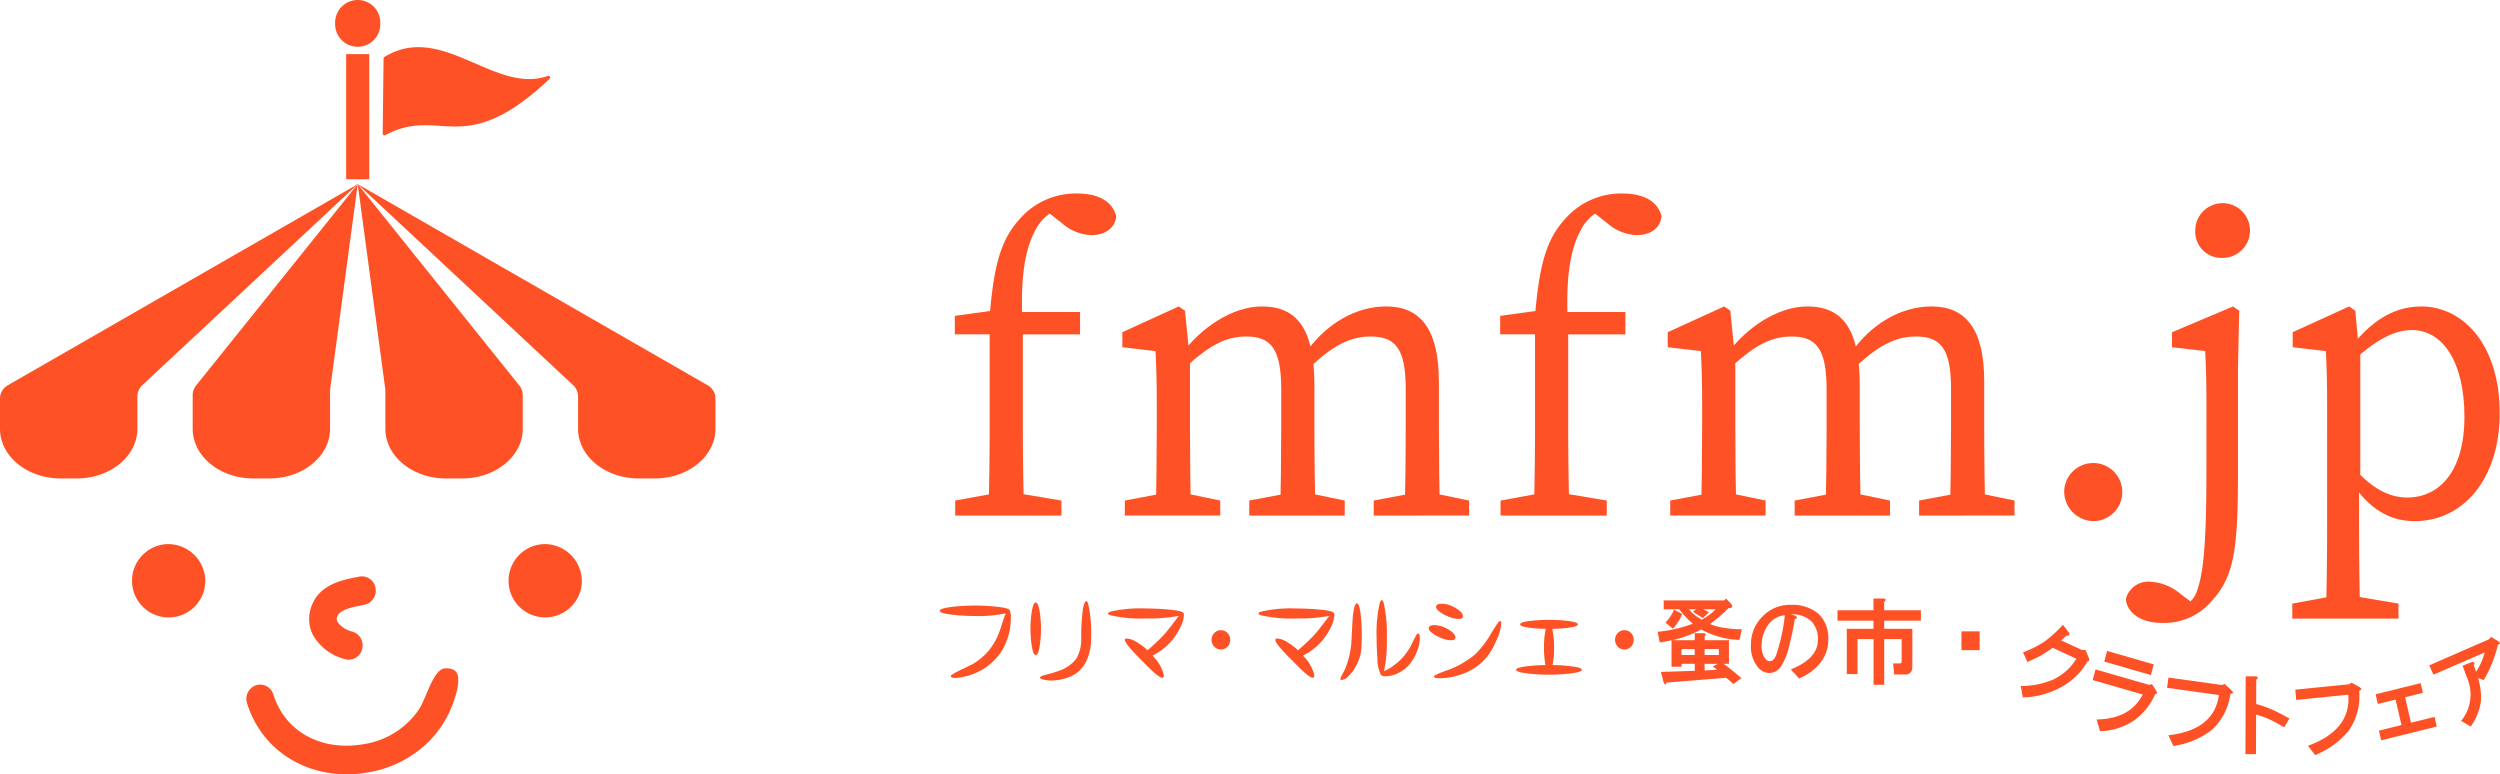 <svg xmlns="http://www.w3.org/2000/svg" xmlns:xlink="http://www.w3.org/1999/xlink" width="268" height="83" viewBox="0 0 268 83">
  <defs>
    <clipPath id="clip-path">
      <rect id="長方形_1641" data-name="長方形 1641" width="268" height="83" fill="#fe5226"/>
    </clipPath>
  </defs>
  <g id="グループ_1313" data-name="グループ 1313" clip-path="url(#clip-path)">
    <path id="パス_204" data-name="パス 204" d="M162,46.083h-3.735V44.1l5.025-.691L162,44.1c.445-5.294,1.156-8.1,3.157-10.311a7.977,7.977,0,0,1,6.182-2.808c2.09,0,3.78.69,4.225,2.44-.089,1.151-1.067,2.025-2.668,2.025a5.071,5.071,0,0,1-3.157-1.289l-2.18-1.7,3.736-.921,1.023,1.381a4.047,4.047,0,0,0-1.735-.552,4.589,4.589,0,0,0-3.691,2.577c-1.023,1.842-1.689,4.926-1.334,10.542V55.842q0,4.832.133,9.667h-3.824q.134-4.833.133-9.667ZM169.691,63.9v1.611H158.307V63.9l5.025-.921h.889Zm2-17.814h-7.915V43.688h7.915Z" transform="translate(-55.908 -10.24)" fill="#fe5226"/>
    <path id="パス_205" data-name="パス 205" d="M189.591,71.485c.089-2.071.133-6.813.133-9.667V59.655c0-2.533-.045-3.959-.133-5.8l-3.558-.414V51.829l6.048-2.762.668.46.533,5.34v6.951c0,2.854.045,7.6.134,9.667Zm6.937-1.611v1.611H186.3V69.874l4.891-.921h.889Zm10.094-12.291v4.235c0,2.946.045,7.6.134,9.667h-3.825c.089-2.071.133-6.72.133-9.667V57.952c0-4.281-1.067-5.662-3.735-5.662-2.179,0-3.913.921-6.4,3.177h-.933V53.394h2.268l-1.912.829c2.09-2.9,5.514-5.156,8.627-5.156,3.824,0,5.647,2.44,5.647,8.516m-1.2,11.371,4.447.921v1.611H199.641V69.874l4.891-.921Zm14.543-11.877v4.741c0,2.946.043,7.6.133,9.667h-3.825c.09-2.071.133-6.72.133-9.667V57.859c0-4.327-1.156-5.57-3.78-5.57-2,0-3.868.829-6.359,3.177H205.2V53.854h2.4l-2.045.369c2.313-3.406,5.6-5.156,8.761-5.156,3.558,0,5.648,2.3,5.648,8.01m-1.2,11.877,4.446.921v1.611H212.981V69.874l4.893-.921Z" transform="translate(-65.718 -16.217)" fill="#fe5226"/>
    <path id="パス_206" data-name="パス 206" d="M252.395,46.083h-3.736V44.1l5.025-.691-1.289.691c.445-5.294,1.156-8.1,3.157-10.311a7.976,7.976,0,0,1,6.18-2.808c2.09,0,3.78.69,4.225,2.44-.088,1.151-1.067,2.025-2.668,2.025a5.071,5.071,0,0,1-3.157-1.289l-2.178-1.7,3.736-.921,1.022,1.381a4.049,4.049,0,0,0-1.735-.552,4.585,4.585,0,0,0-3.69,2.577c-1.022,1.842-1.691,4.926-1.334,10.542V55.842q0,4.832.133,9.667h-3.823q.133-4.833.133-9.667ZM260.087,63.9v1.611H248.7V63.9l5.026-.921h.889Zm2-17.814h-7.915V43.688h7.915Z" transform="translate(-87.841 -10.24)" fill="#fe5226"/>
    <path id="パス_207" data-name="パス 207" d="M279.988,71.485c.088-2.071.133-6.813.133-9.667V59.655c0-2.533-.045-3.959-.133-5.8l-3.557-.414V51.829l6.046-2.762.668.46.533,5.34v6.951c0,2.854.045,7.6.133,9.667Zm6.938-1.611v1.611H276.7V69.874l4.891-.921h.889Zm10.094-12.291v4.235c0,2.946.045,7.6.133,9.667h-3.824c.088-2.071.133-6.72.133-9.667V57.952c0-4.281-1.068-5.662-3.736-5.662-2.18,0-3.913.921-6.4,3.177h-.934V53.394h2.268l-1.914.829c2.09-2.9,5.515-5.156,8.628-5.156,3.824,0,5.647,2.44,5.647,8.516m-1.2,11.371,4.446.921v1.611H290.038V69.874l4.891-.921ZM310.36,57.077v4.741c0,2.946.045,7.6.133,9.667h-3.824c.089-2.071.133-6.72.133-9.667V57.859c0-4.327-1.156-5.57-3.78-5.57-2,0-3.868.829-6.358,3.177H295.6V53.854H298l-2.047.369c2.313-3.406,5.6-5.156,8.761-5.156,3.557,0,5.647,2.3,5.647,8.01m-1.2,11.877,4.446.921v1.611H303.379V69.874l4.891-.921Z" transform="translate(-97.652 -16.217)" fill="#fe5226"/>
    <path id="パス_208" data-name="パス 208" d="M342.148,77.019a3.115,3.115,0,1,1,3.113,3.222,3.19,3.19,0,0,1-3.113-3.222" transform="translate(-120.867 -24.376)" fill="#fe5226"/>
    <path id="パス_209" data-name="パス 209" d="M361.015,54.224c0-2.532-.044-3.959-.134-5.8l-3.557-.414V46.4l6.537-2.762.668.46-.134,6.215v11c0,7.642-.267,11.049-2.624,13.672a6.693,6.693,0,0,1-5.514,2.578c-2.668,0-3.869-1.427-3.869-2.624a2.488,2.488,0,0,1,2.58-1.795,5.42,5.42,0,0,1,3.291,1.334l2,1.473-5.737.783V74.938A3.525,3.525,0,0,0,357.1,76a2.715,2.715,0,0,0,2.934-1.98c.711-1.933.978-5.616.978-12.705Zm-1.2-18.689a2.935,2.935,0,1,1,2.936,2.9,2.814,2.814,0,0,1-2.936-2.9" transform="translate(-124.485 -10.786)" fill="#fe5226"/>
    <path id="パス_210" data-name="パス 210" d="M391.341,80.922v1.611H379.957V80.922L384.981,80h.889Zm-7.649-21.267c0-2.533-.045-3.959-.133-5.8L380,53.44V51.829l6.048-2.762.666.46.356,3.913.178.092V67.894l-.133.276v4.6c0,3.223.045,6.537.133,9.76h-3.69q.133-4.834.133-9.667Zm9.071-8.057c-1.645,0-3.869.829-7.114,4.1l-.4-.829c2.58-4.05,5.471-5.8,8.495-5.8,4.713,0,8.448,4.327,8.448,11.416s-3.913,11.6-9.116,11.6c-2.713,0-5.469-1.289-7.827-6.076l.4-.736c2.311,3.038,4.446,4.281,6.625,4.281,3.381,0,6.137-2.716,6.137-8.654s-2.357-9.3-5.647-9.3" transform="translate(-134.224 -16.217)" fill="#fe5226"/>
    <path id="パス_211" data-name="パス 211" d="M162.464,101.755a6.247,6.247,0,0,1-2.718,2.379,5.439,5.439,0,0,1-1.144.394,4.553,4.553,0,0,1-1.183.192c-.313,0-.469-.06-.469-.192,0-.1.352-.323,1.065-.667.871-.415,1.31-.637,1.33-.647a7.219,7.219,0,0,0,1.613-1.347,6.885,6.885,0,0,0,1.086-1.78c.107-.254.234-.638.4-1.154s.3-.9.411-1.144a13.762,13.762,0,0,1-3.315.294c-.713,0-1.447-.04-2.19-.111-1.046-.112-1.574-.254-1.574-.446s.518-.344,1.564-.455c.753-.07,1.486-.112,2.2-.112.656,0,1.339.031,2.053.1,1.027.091,1.584.223,1.672.384a1.652,1.652,0,0,1,.127.74,6.767,6.767,0,0,1-.929,3.572" transform="translate(-55.03 -32.046)" fill="#fe5226"/>
    <path id="パス_212" data-name="パス 212" d="M171.827,100.823c-.107.809-.254,1.214-.46,1.214s-.351-.405-.459-1.214a13.209,13.209,0,0,1-.107-1.609,12.9,12.9,0,0,1,.107-1.6c.108-.809.255-1.214.459-1.214s.352.405.46,1.214a12.9,12.9,0,0,1,.108,1.6,13.214,13.214,0,0,1-.108,1.609m4.947,1.893a3.321,3.321,0,0,1-1.857,1.69,5.3,5.3,0,0,1-1.9.354,3.8,3.8,0,0,1-.665-.06c-.351-.052-.528-.142-.528-.263,0-.081.2-.183.6-.294.245-.06.489-.121.733-.192s.47-.142.675-.223a3.9,3.9,0,0,0,1.9-1.326,4.223,4.223,0,0,0,.508-2.316c0-.719.03-1.407.088-2.085.087-1.164.254-1.751.479-1.751.059,0,.117.091.176.263a14.25,14.25,0,0,1,.323,3.644,5.746,5.746,0,0,1-.528,2.56" transform="translate(-60.337 -31.811)" fill="#fe5226"/>
    <path id="パス_213" data-name="パス 213" d="M191.333,99.6a6.56,6.56,0,0,1-.84,1.275,6.467,6.467,0,0,1-2.073,1.609,4.29,4.29,0,0,1,1.222,2.106c0,.171-.058.263-.186.263-.186,0-.567-.274-1.144-.811-.362-.353-.723-.718-1.085-1.082-1.183-1.174-1.769-1.893-1.769-2.156,0-.1.078-.152.244-.152a2.459,2.459,0,0,1,1.164.467,5.614,5.614,0,0,1,1.027.789,20.723,20.723,0,0,0,1.72-1.619c.342-.375.89-1.063,1.623-2.065a16.851,16.851,0,0,1-3.53.273,14.02,14.02,0,0,1-3.754-.334c-.206-.071-.3-.131-.3-.2s.1-.142.3-.2a14.056,14.056,0,0,1,3.754-.333q1.07,0,2.2.091c1.114.09,1.731.222,1.838.394a.5.5,0,0,1,.048.234,3.461,3.461,0,0,1-.46,1.457" transform="translate(-64.876 -32.201)" fill="#fe5226"/>
    <path id="パス_214" data-name="パス 214" d="M202.531,102.675a.978.978,0,0,1-1.417,0,1.063,1.063,0,0,1,0-1.467.978.978,0,0,1,1.417,0,1.063,1.063,0,0,1,0,1.467" transform="translate(-70.942 -33.35)" fill="#fe5226"/>
    <path id="パス_215" data-name="パス 215" d="M216.273,99.6a6.558,6.558,0,0,1-.841,1.275,6.457,6.457,0,0,1-2.073,1.609,4.29,4.29,0,0,1,1.222,2.106c0,.171-.06.263-.186.263-.186,0-.568-.274-1.144-.811-.362-.353-.724-.718-1.086-1.082-1.183-1.174-1.769-1.893-1.769-2.156,0-.1.078-.152.245-.152a2.46,2.46,0,0,1,1.163.467,5.542,5.542,0,0,1,1.026.789,20.547,20.547,0,0,0,1.721-1.619c.342-.375.889-1.063,1.623-2.065a16.84,16.84,0,0,1-3.529.273,14.035,14.035,0,0,1-3.754-.334c-.2-.071-.3-.131-.3-.2s.1-.142.3-.2a14.072,14.072,0,0,1,3.754-.333q1.071,0,2.2.091c1.114.09,1.73.222,1.838.394a.488.488,0,0,1,.049.234,3.477,3.477,0,0,1-.459,1.457" transform="translate(-73.686 -32.201)" fill="#fe5226"/>
    <path id="パス_216" data-name="パス 216" d="M224.444,100.9a4.8,4.8,0,0,1-1.467,3.411,1.121,1.121,0,0,1-.655.344c-.1,0-.147-.04-.147-.131a1.61,1.61,0,0,1,.206-.466c.088-.162.166-.323.254-.475a9.227,9.227,0,0,0,.743-3.44c.058-1.205.1-1.883.107-2.035.1-1.113.255-1.67.459-1.67s.352.516.44,1.538c.059.627.089,1.245.089,1.842,0,.435-.011.8-.03,1.083m5.915.759a4.751,4.751,0,0,1-.8,1.356,3.805,3.805,0,0,1-1.154.88,3.043,3.043,0,0,1-1.378.365.71.71,0,0,1-.489-.132,3.893,3.893,0,0,1-.391-1.832c-.059-.729-.088-1.447-.088-2.166a14.559,14.559,0,0,1,.322-3.664c.069-.252.147-.374.226-.374s.166.122.234.374a15.13,15.13,0,0,1,.312,3.664,15.718,15.718,0,0,1-.293,3.582,6.18,6.18,0,0,0,3.011-3.006c.089-.192.235-.475.431-.84.078-.131.147-.192.206-.192.127,0,.186.152.186.467a4.073,4.073,0,0,1-.332,1.517" transform="translate(-78.486 -31.761)" fill="#fe5226"/>
    <path id="パス_217" data-name="パス 217" d="M239.227,100.587a3.126,3.126,0,0,1-1.173-.283,4.408,4.408,0,0,1-.743-.4c-.323-.222-.49-.424-.49-.607,0-.222.2-.333.6-.333a2.692,2.692,0,0,1,1.006.212,4.09,4.09,0,0,1,.763.425c.322.243.488.466.488.678s-.147.3-.449.3m4.83.041a7.406,7.406,0,0,1-.958,1.7,5.884,5.884,0,0,1-2.356,1.761,7.259,7.259,0,0,1-2.727.576q-.646,0-.646-.182c0-.091.391-.293,1.183-.586a9.731,9.731,0,0,0,3.236-1.792,10.349,10.349,0,0,0,1.633-2.1c.157-.273.4-.657.733-1.174q.22-.3.322-.3c.078,0,.118.081.118.242a5.024,5.024,0,0,1-.537,1.863M240.029,98.3a3.129,3.129,0,0,1-1.173-.283,4.367,4.367,0,0,1-.744-.395q-.5-.333-.5-.607c0-.233.2-.344.6-.344a2.564,2.564,0,0,1,1.017.223,4.026,4.026,0,0,1,.753.424c.332.244.5.467.5.678s-.147.3-.449.3" transform="translate(-83.659 -31.951)" fill="#fe5226"/>
    <path id="パス_218" data-name="パス 218" d="M256.915,105.019a19.655,19.655,0,0,1-4.174,0c-.958-.1-1.437-.242-1.437-.415s.44-.3,1.329-.4c.6-.061,1.2-.1,1.818-.111a9.3,9.3,0,0,1-.156-1.863,8.955,8.955,0,0,1,.186-2.014c-.528-.01-1.055-.041-1.574-.1-.782-.09-1.173-.222-1.173-.384s.429-.3,1.3-.394c.616-.062,1.213-.091,1.8-.091s1.183.029,1.8.091q1.289.136,1.29.394c0,.163-.391.294-1.173.384-.518.061-1.047.092-1.574.1a8.859,8.859,0,0,1,.195,2.014,9.372,9.372,0,0,1-.156,1.863,17.64,17.64,0,0,1,1.808.111c.89.1,1.33.233,1.33.4s-.479.315-1.437.415" transform="translate(-88.776 -32.801)" fill="#fe5226"/>
    <path id="パス_219" data-name="パス 219" d="M269.413,102.675a.979.979,0,0,1-1.418,0,1.064,1.064,0,0,1,0-1.467.979.979,0,0,1,1.418,0,1.063,1.063,0,0,1,0,1.467" transform="translate(-94.568 -33.35)" fill="#fe5226"/>
    <path id="パス_220" data-name="パス 220" d="M274.761,99.4a14.149,14.149,0,0,0,3.781-.87,7.487,7.487,0,0,1-1.451-1.541h-1.68v-.949H281.9l.191-.2.5.513q.419.515-.229.514a16.326,16.326,0,0,1-1.985,1.7,5.571,5.571,0,0,0,1.718.435,7.767,7.767,0,0,0,1.68.118l-.229,1.146a8.427,8.427,0,0,1-1.069-.079,9.862,9.862,0,0,1-3.054-1.028,12.017,12.017,0,0,1-3.093,1.146h2.406v-.75h.916q.458.04.153.316v.434h2.6v2.53h-.573q1.069.791,1.909,1.542l-.878.632a5.762,5.762,0,0,0-.764-.672l-6.414.513c0,.184-.039.25-.115.2-.026,0-.051-.027-.076-.079a.506.506,0,0,1-.114-.237l-.267-1.028,3.628-.118v-.751h-1.413v.316H276.25v-2.846a10.317,10.317,0,0,1-1.26.238Zm1.642-.316-.8-.672a4.324,4.324,0,0,0,.916-1.383l.878.474a5.86,5.86,0,0,1-.993,1.581m.916,2.806h1.413v-.633h-1.413Zm.8-4.9a3.856,3.856,0,0,0,.459.474,4.008,4.008,0,0,0,.916.633,6.03,6.03,0,0,0,1.489-1.107h-1.374a5.317,5.317,0,0,1,.649.316l-.649.633q-.535-.355-1.069-.672l.343-.277Zm1.68,4.9h1.528v-.633H279.8Zm0,.949v.712l1.336-.079-.458-.356.535-.276Z" transform="translate(-97.062 -31.676)" fill="#fe5226"/>
    <path id="パス_221" data-name="パス 221" d="M297.448,97.791a3.506,3.506,0,0,1,1.069,2.767,3.912,3.912,0,0,1-.84,2.49,5.787,5.787,0,0,1-2.291,1.7l-.878-.988q2.9-1.146,2.9-3.162a2.727,2.727,0,0,0-.687-1.976,2.9,2.9,0,0,0-2.176-.751q.61.159.611.316a.265.265,0,0,1-.229.2,25.091,25.091,0,0,1-.573,2.727,6.729,6.729,0,0,1-.878,2.293,1.58,1.58,0,0,1-1.222.75,1.654,1.654,0,0,1-1.222-.553,3.516,3.516,0,0,1-.8-2.53,4.129,4.129,0,0,1,1.222-2.964,4.073,4.073,0,0,1,3.055-1.265,4.364,4.364,0,0,1,2.941.949m-5.231,5.1q.419,0,.687-.593a19.431,19.431,0,0,0,.955-4.348,2.538,2.538,0,0,0-1.909,1.225,3.705,3.705,0,0,0-.573,1.937,2.2,2.2,0,0,0,.42,1.542.629.629,0,0,0,.42.237" transform="translate(-102.527 -32.008)" fill="#fe5226"/>
    <path id="パス_222" data-name="パス 222" d="M309.732,96.036a.439.439,0,0,1-.153.158V97.1h3.933V98.21h-3.933v.87H312.6v4.072a1.345,1.345,0,0,1-.038.316.679.679,0,0,1-.726.513h-1.184l-.114-1.186h.688c.1,0,.165-.026.191-.079a.454.454,0,0,0,.038-.2v-2.332h-1.871v4.9h-1.145v-4.9h-1.718v3.755H305.57V99.08h2.864v-.87h-3.857V97.1h3.857V95.839h.993c.254,0,.356.066.305.2" transform="translate(-107.595 -31.676)" fill="#fe5226"/>
    <rect id="長方形_1639" data-name="長方形 1639" width="1.947" height="2.016" transform="translate(210.271 67.68)" fill="#fe5226"/>
    <path id="パス_223" data-name="パス 223" d="M340.151,101.158c-.055.062-.139.066-.253.013-.219.188-.421.368-.605.544l2.2,1.014.4.014.39.915c.061.173,0,.276-.175.309a7.164,7.164,0,0,1-3.051,2.877,8.922,8.922,0,0,1-3.882.979l-.215-1.223a8.61,8.61,0,0,0,3.47-.694,5.718,5.718,0,0,0,2.485-2.229l-2.544-1.174q-.428.322-1.153.767a12.406,12.406,0,0,1-1.559.752l-.462-1.035a10.671,10.671,0,0,0,2.371-1.2,12.76,12.76,0,0,0,1.91-1.759l.6.8c.105.135.126.246.063.331" transform="translate(-118.33 -33.061)" fill="#fe5226"/>
    <path id="パス_224" data-name="パス 224" d="M353.645,108.446q.281.41-.066.391a6.822,6.822,0,0,1-2.342,2.894,6.915,6.915,0,0,1-3.579,1.1l-.365-1.255q3.611-.064,4.941-2.676l-5.364-1.55.308-1.141,5.727,1.654.331-.069Zm-.536-1.632-5-1.445.307-1.142,5,1.446Z" transform="translate(-122.535 -34.448)" fill="#fe5226"/>
    <path id="パス_225" data-name="パス 225" d="M365.986,109.746q.545.476.013.481a6.367,6.367,0,0,1-2.026,3.906,8.825,8.825,0,0,1-4.094,1.7l-.533-1.151q4.893-.555,5.419-4.311l-5.557-.773.142-1.1,5.744.8.281-.12Z" transform="translate(-126.894 -35.863)" fill="#fe5226"/>
    <path id="パス_226" data-name="パス 226" d="M373.506,108.421c.025.079-.025.158-.152.236l-.008,2.61a12.315,12.315,0,0,1,1.8.638q.864.4,1.766.915l-.567.947a16.409,16.409,0,0,0-1.465-.8,8.411,8.411,0,0,0-1.542-.558l-.012,4.23-1.129,0,.025-8.34.978,0c.175,0,.276.04.3.119" transform="translate(-131.484 -35.795)" fill="#fe5226"/>
    <path id="パス_227" data-name="パス 227" d="M387.182,109.693q.636.334.119.465a6.479,6.479,0,0,1-1.111,4.281,8.988,8.988,0,0,1-3.61,2.626l-.772-.994q4.639-1.7,4.324-5.478l-5.579.561-.1-1.1,5.767-.578.247-.183Z" transform="translate(-134.397 -36.122)" fill="#fe5226"/>
    <path id="パス_228" data-name="パス 228" d="M398.83,110.426l-1.9.471.629,2.729,2.526-.625.241,1.038-5.965,1.476-.24-1.039,2.415-.6-.631-2.73-1.9.472-.241-1.039,4.831-1.194Z" transform="translate(-139.1 -36.154)" fill="#fe5226"/>
    <path id="パス_229" data-name="パス 229" d="M409.266,101.981l.775.451a.487.487,0,0,1,.2.216c-.005.059-.077.116-.218.172a14.147,14.147,0,0,1-1.52,3.794l-.608-.221a7,7,0,0,1,.3,2.51,6.167,6.167,0,0,1-1.088,2.686l-1.034-.6a4.454,4.454,0,0,0,.724-4.406l-.568-1.51.876-.353c.188-.076.312-.068.371.019s.041.181-.057.278l.263.7a6.811,6.811,0,0,0,.918-2.067l-5.484,2.381-.458-1,6.417-2.8Z" transform="translate(-142.243 -33.706)" fill="#fe5226"/>
    <path id="パス_230" data-name="パス 230" d="M.81,51.062A1.641,1.641,0,0,0,0,52.487v3.221c0,2.943,2.914,5.329,6.507,5.329H8.222c3.594,0,6.507-2.386,6.507-5.329V52.253a1.658,1.658,0,0,1,.52-1.211l23.1-21.556Z" transform="translate(0 -9.746)" fill="#fe5226"/>
    <path id="パス_231" data-name="パス 231" d="M32.3,51.075a1.666,1.666,0,0,0-.363,1.042v3.592c0,2.943,2.913,5.328,6.507,5.328h1.715c3.594,0,6.507-2.385,6.507-5.328V51.641a1.626,1.626,0,0,1,.015-.224l2.948-21.93Z" transform="translate(-11.282 -9.746)" fill="#fe5226"/>
    <path id="パス_232" data-name="パス 232" d="M59.293,29.486l2.948,21.93a1.754,1.754,0,0,1,.015.225v4.068c0,2.943,2.914,5.328,6.507,5.328h1.715c3.594,0,6.507-2.385,6.507-5.328V52.117a1.666,1.666,0,0,0-.363-1.042Z" transform="translate(-20.946 -9.746)" fill="#fe5226"/>
    <path id="パス_233" data-name="パス 233" d="M59.293,29.486l23.1,21.556a1.655,1.655,0,0,1,.521,1.211v3.455c0,2.943,2.914,5.328,6.507,5.328h1.715c3.594,0,6.507-2.385,6.507-5.328V52.487a1.64,1.64,0,0,0-.81-1.425Z" transform="translate(-20.946 -9.746)" fill="#fe5226"/>
    <rect id="長方形_1640" data-name="長方形 1640" width="2.478" height="13.412" transform="translate(37.108 5.802)" fill="#fe5226"/>
    <path id="パス_234" data-name="パス 234" d="M63.62,8.6c6.146-3.775,11.835,4.026,17.483,2.045.205-.072.378.152.225.3-9.271,8.77-11.688,2.86-17.588,6.027a.2.2,0,0,1-.308-.154l.093-8.054a.2.2,0,0,1,.1-.161" transform="translate(-22.408 -2.497)" fill="#fe5226"/>
    <path id="パス_235" data-name="パス 235" d="M60.392,2.506a2.422,2.422,0,1,1-4.841,0,2.422,2.422,0,1,1,4.841,0" transform="translate(-19.624)" fill="#fe5226"/>
    <path id="パス_236" data-name="パス 236" d="M29.74,91.188a3.931,3.931,0,1,1-3.929-4.067,4,4,0,0,1,3.929,4.067" transform="translate(-7.73 -28.795)" fill="#fe5226"/>
    <path id="パス_237" data-name="パス 237" d="M92.155,91.188a3.931,3.931,0,1,1-3.929-4.067,4,4,0,0,1,3.929,4.067" transform="translate(-29.779 -28.795)" fill="#fe5226"/>
    <path id="パス_238" data-name="パス 238" d="M55.493,101.222a1.462,1.462,0,0,1-.387-.053,5.554,5.554,0,0,1-3.45-2.582,3.831,3.831,0,0,1-.182-3.036c.806-2.357,3.212-2.845,4.8-3.169l.332-.068a1.484,1.484,0,0,1,1.749,1.2,1.535,1.535,0,0,1-1.158,1.81l-.352.072c-1.041.212-2.337.475-2.579,1.181a.676.676,0,0,0,.011.584,2.686,2.686,0,0,0,1.6,1.046,1.542,1.542,0,0,1,1.046,1.882,1.493,1.493,0,0,1-1.431,1.135" transform="translate(-18.103 -30.501)" fill="#fe5226"/>
    <path id="パス_239" data-name="パス 239" d="M63.5,107.783c-.13-.555-.591-.8-1.342-.769-1.283.051-1.993,3.158-2.843,4.442a8.771,8.771,0,0,1-5.986,3.7c-4.512.756-8.367-1.388-9.594-5.335a1.473,1.473,0,0,0-1.865-.991,1.547,1.547,0,0,0-.958,1.931c1.669,5.364,6.969,8.417,12.891,7.425a12.055,12.055,0,0,0,6.707-3.436,11.383,11.383,0,0,0,2.094-3.041c.316-.67,1.168-2.762.9-3.923" transform="translate(-14.429 -35.369)" fill="#fe5226"/>
  </g>
</svg>

